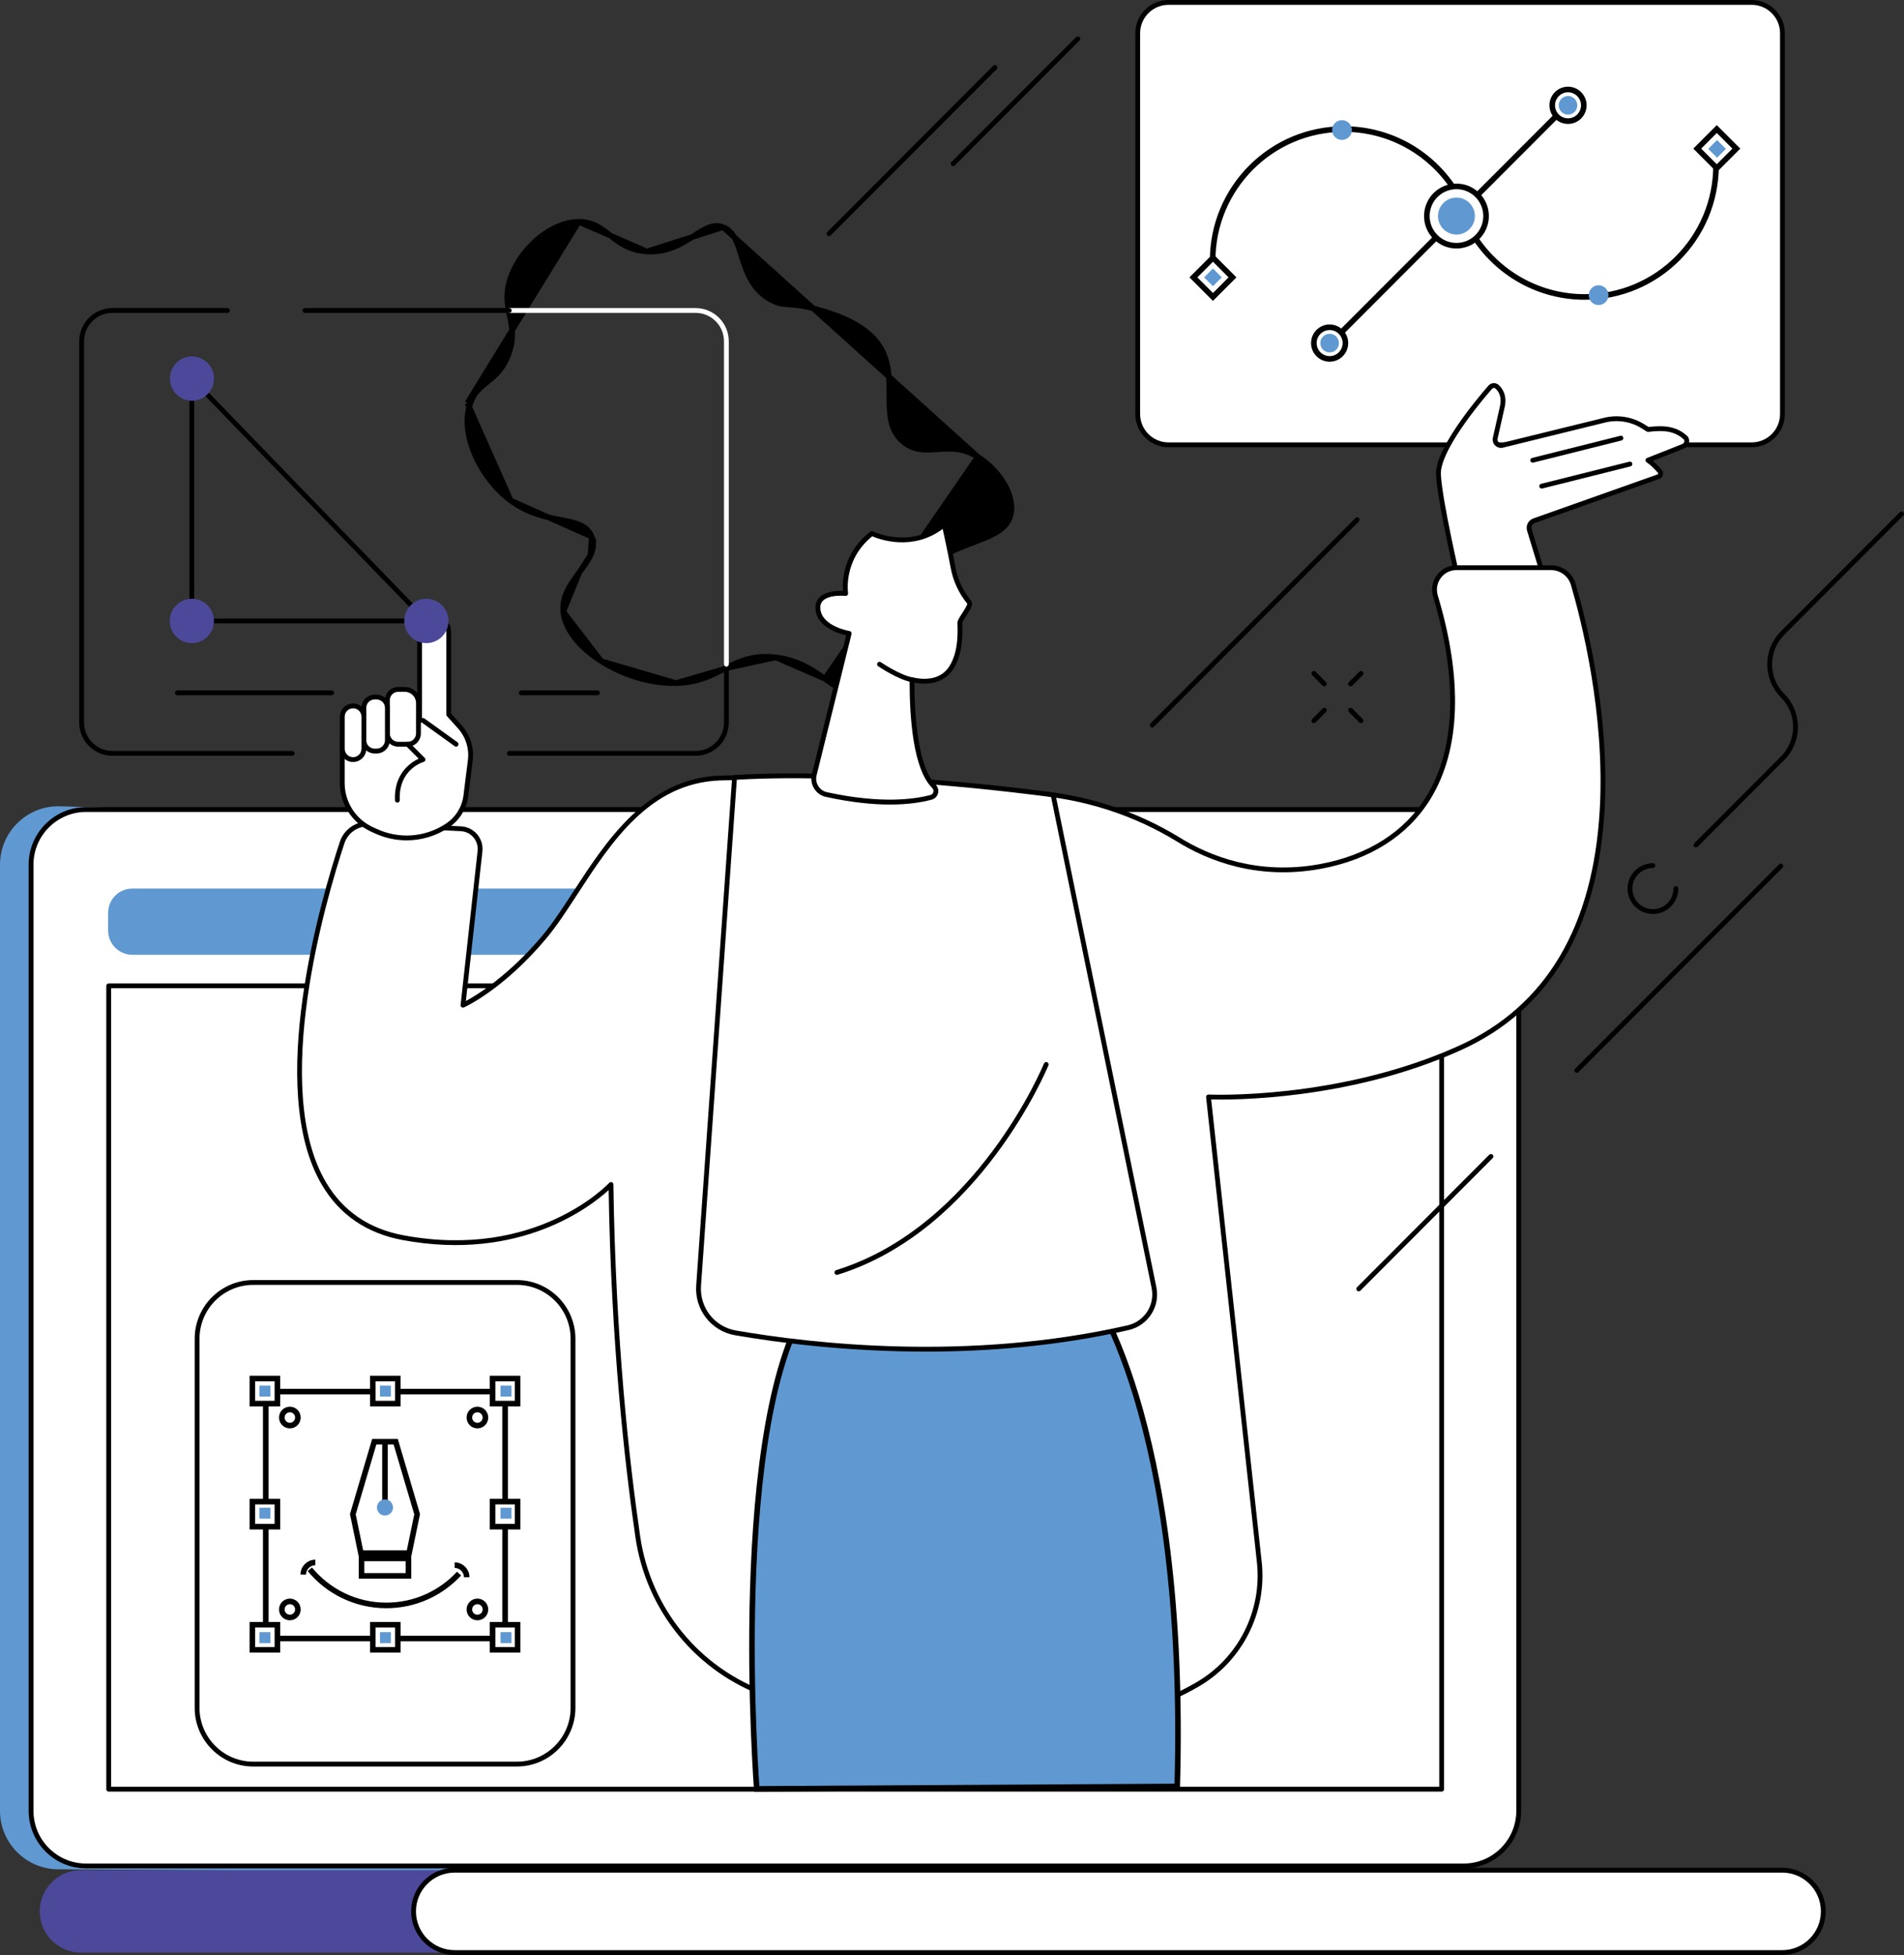 <svg width="341" height="350" viewBox="0 0 341 350" fill="none" xmlns="http://www.w3.org/2000/svg">
<rect x="0" y="0" width="341" height="350" fill="#333333" stroke="none"/>
<g clip-path="url(#clip0_5905_36802)">
<path d="M76.178 326.784C82.688 322.124 89.43 317.779 96.277 313.637C110.178 305.228 124.591 297.71 139.106 290.425C146.741 286.593 154.577 283.127 162.338 279.561C170.145 275.974 177.967 272.42 185.792 268.866C192.941 265.619 200.09 262.372 207.231 259.107C231.013 208.563 257.264 151.261 254.043 151.261L10.451 144.342C4.688 144.342 0 149.036 0 154.806V324.192C0 329.963 4.688 334.658 10.451 334.658L82.273 335.122C85.957 332.412 72.46 329.445 76.178 326.784Z" fill="#6099D1"/>
<path d="M262.138 144.932H15.421C9.977 144.932 5.561 149.352 5.561 154.806V324.192C5.561 329.645 9.975 334.067 15.421 334.067H262.138C267.582 334.067 271.998 329.647 271.998 324.192V154.804C271.996 149.352 267.582 144.932 262.138 144.932Z" fill="white"/>
<path d="M262.138 334.495H15.422C9.748 334.495 5.131 329.872 5.131 324.19V154.803C5.131 149.121 9.748 144.498 15.422 144.498H262.138C267.813 144.498 272.429 149.121 272.429 154.803V324.19C272.429 329.872 267.813 334.495 262.138 334.495ZM15.422 145.362C10.222 145.362 5.994 149.599 5.994 154.803V324.19C5.994 329.397 10.224 333.631 15.422 333.631H262.138C267.338 333.631 271.567 329.395 271.567 324.19V154.803C271.567 149.597 267.336 145.362 262.138 145.362H15.422Z" fill="black"/>
<path d="M115.195 334.82H14.478C10.418 334.82 7.115 338.129 7.115 342.194C7.115 346.26 10.419 349.567 14.478 349.567H118.204C122.265 349.569 115.195 334.82 115.195 334.82Z" fill="#4C499A"/>
<path d="M319.183 334.82H81.432C77.365 334.82 74.068 338.121 74.068 342.194C74.068 346.266 77.365 349.567 81.432 349.567H319.183C323.249 349.567 326.546 346.266 326.546 342.194C326.548 338.121 323.249 334.82 319.183 334.82Z" fill="white"/>
<path d="M319.181 349.999H81.43C77.132 349.999 73.635 346.497 73.635 342.193C73.635 337.889 77.132 334.387 81.43 334.387H319.181C323.48 334.387 326.977 337.889 326.977 342.193C326.977 346.497 323.48 349.999 319.181 349.999ZM81.43 335.251C77.607 335.251 74.498 338.364 74.498 342.193C74.498 346.022 77.607 349.135 81.43 349.135H319.181C323.005 349.135 326.114 346.022 326.114 342.193C326.114 338.364 323.005 335.251 319.181 335.251H81.43Z" fill="black"/>
<path d="M253.872 159.082H23.692C21.303 159.082 19.367 161.021 19.367 163.413V166.6C19.367 168.993 21.303 170.932 23.692 170.932H253.872C256.261 170.932 258.197 168.993 258.197 166.6V163.413C258.195 161.021 256.259 159.082 253.872 159.082Z" fill="#6099D1"/>
<path d="M250.556 167.766C252.088 167.404 253.036 165.868 252.674 164.334C252.313 162.801 250.778 161.852 249.247 162.214C247.716 162.576 246.768 164.112 247.129 165.645C247.491 167.179 249.025 168.128 250.556 167.766Z" fill="white"/>
<path d="M258.195 176.49H19.465V320.322H258.195V176.49Z" fill="white"/>
<path d="M258.195 320.752H19.466C19.228 320.752 19.035 320.559 19.035 320.321V176.488C19.035 176.25 19.228 176.057 19.466 176.057H258.197C258.435 176.057 258.628 176.25 258.628 176.488V320.319C258.628 320.559 258.435 320.752 258.195 320.752ZM19.896 319.888H257.765V176.921H19.896V319.888Z" fill="black"/>
<path d="M313.719 79.635H209.268C206.226 79.635 203.76 77.165 203.76 74.119V5.95C203.76 2.904 206.226 0.434 209.268 0.434H313.719C316.761 0.434 319.228 2.904 319.228 5.95V74.119C319.228 77.167 316.763 79.635 313.719 79.635Z" fill="white"/>
<path d="M313.72 80.065H209.269C205.994 80.065 203.33 77.398 203.33 74.118V5.947C203.33 2.667 205.994 0 209.269 0H313.72C316.995 0 319.659 2.667 319.659 5.947V74.116C319.661 77.396 316.995 80.065 313.72 80.065ZM209.271 0.864C206.47 0.864 204.193 3.145 204.193 5.949V74.118C204.193 76.921 206.47 79.203 209.271 79.203H313.722C316.521 79.203 318.8 76.923 318.8 74.118V5.947C318.8 3.145 316.523 0.862 313.722 0.862H209.271V0.864Z" fill="black"/>
<path d="M217.184 46.646C217.184 33.643 227.71 23.102 240.696 23.102C248.729 23.102 255.822 27.135 260.062 33.291" stroke="black" stroke-miterlimit="10"/>
<path d="M217.237 46.153L213.736 49.658L217.237 53.164L220.737 49.658L217.237 46.153Z" stroke="black" stroke-miterlimit="10"/>
<path d="M217.236 48.074L215.654 49.658L217.236 51.242L218.818 49.658L217.236 48.074Z" fill="#6099D1"/>
<path d="M240.34 25.05C241.317 25.05 242.108 24.258 242.108 23.28C242.108 22.302 241.317 21.51 240.34 21.51C239.364 21.51 238.572 22.302 238.572 23.28C238.572 24.258 239.364 25.05 240.34 25.05Z" fill="#6099D1"/>
<path d="M260.847 43.991C263.776 43.991 266.151 41.614 266.151 38.68C266.151 35.747 263.776 33.369 260.847 33.369C257.918 33.369 255.543 35.747 255.543 38.68C255.543 41.614 257.918 43.991 260.847 43.991Z" stroke="black" stroke-miterlimit="10"/>
<path d="M264.15 38.682C264.15 40.51 262.669 41.991 260.845 41.991C259.019 41.991 257.541 40.508 257.541 38.682C257.541 36.853 259.021 35.373 260.845 35.373C262.671 35.373 264.15 36.855 264.15 38.682Z" fill="#6099D1"/>
<path d="M307.519 25.068L305.938 26.652L307.519 28.236L309.101 26.652L307.519 25.068Z" fill="#6099D1"/>
<path d="M307.333 29.621C307.333 42.624 296.807 53.166 283.821 53.166C275.788 53.166 268.695 49.132 264.455 42.976" stroke="black" stroke-miterlimit="10"/>
<path d="M307.47 30.113L310.971 26.607L307.47 23.102L303.97 26.607L307.47 30.113Z" stroke="black" stroke-miterlimit="10"/>
<path d="M264.736 34.786L278.88 20.625" stroke="black" stroke-miterlimit="10"/>
<path d="M283.653 18.855C283.653 17.291 282.387 16.023 280.826 16.023C279.264 16.023 277.998 17.291 277.998 18.855C277.998 20.419 279.264 21.686 280.826 21.686C282.387 21.686 283.653 20.419 283.653 18.855Z" stroke="black" stroke-miterlimit="10"/>
<path d="M282.491 18.855C282.491 17.933 281.746 17.188 280.826 17.188C279.905 17.188 279.16 17.933 279.16 18.855C279.16 19.777 279.905 20.523 280.826 20.523C281.745 20.523 282.491 19.775 282.491 18.855Z" fill="#6099D1"/>
<path d="M257.186 42.523L240.078 59.655" stroke="black" stroke-miterlimit="10"/>
<path d="M235.305 61.423C235.305 62.987 236.571 64.255 238.132 64.255C239.694 64.255 240.96 62.987 240.96 61.423C240.96 59.86 239.694 58.592 238.132 58.592C236.571 58.592 235.305 59.86 235.305 61.423Z" stroke="black" stroke-miterlimit="10"/>
<path d="M236.467 61.426C236.467 62.348 237.212 63.094 238.132 63.094C239.053 63.094 239.798 62.348 239.798 61.426C239.798 60.504 239.053 59.758 238.132 59.758C237.212 59.758 236.467 60.506 236.467 61.426Z" fill="#6099D1"/>
<path d="M288.069 52.841C288.069 53.819 287.278 54.611 286.301 54.611C285.325 54.611 284.533 53.819 284.533 52.841C284.533 51.863 285.325 51.07 286.301 51.07C287.278 51.072 288.069 51.865 288.069 52.841Z" fill="#6099D1"/>
<path d="M91.464 89.608L91.464 89.608C94.591 91.93 97.71 92.552 100.302 93.051L100.409 93.072C101.648 93.311 102.81 93.534 103.752 93.933C104.747 94.353 105.545 94.989 105.975 96.072L91.464 89.608ZM91.464 89.608C88.769 87.608 86.479 84.649 85.101 81.488C83.721 78.322 83.281 75.017 84.188 72.304L83.714 72.145M91.464 89.608L83.714 72.145M83.714 72.145L84.188 72.304C84.851 70.319 85.971 69.419 87.246 68.393C87.276 68.369 87.306 68.345 87.336 68.32C88.67 67.247 90.117 66.037 91.08 63.395C92.099 60.598 91.73 58.598 91.33 56.675C91.318 56.614 91.305 56.554 91.293 56.494C90.91 54.661 90.54 52.89 91.247 50.385C92.007 47.693 93.778 45.028 96.042 43.03C98.309 41.03 101.02 39.741 103.639 39.715L103.639 39.715M83.714 72.145L103.639 39.715M103.639 39.715C106.138 39.69 107.579 40.816 109.223 42.105C110.874 43.399 112.7 44.828 115.867 45.02L115.867 45.02M103.639 39.715L115.867 45.02M115.867 45.02C119.481 45.238 122.016 43.675 124.093 42.342C124.155 42.302 124.216 42.263 124.277 42.224C125.253 41.597 126.099 41.053 126.937 40.733C127.801 40.403 128.62 40.328 129.512 40.671L129.512 40.672M115.867 45.02L129.512 40.672M129.512 40.672C130.479 41.044 131.119 41.749 131.627 42.713C132.09 43.592 132.422 44.641 132.788 45.799C132.832 45.937 132.876 46.075 132.92 46.216C133.749 48.817 134.806 51.807 137.952 53.595C139.282 54.35 140.163 54.431 141.298 54.51C141.333 54.512 141.37 54.515 141.406 54.517C142.483 54.591 143.855 54.686 146.222 55.363C148.792 56.098 153.535 57.467 156.426 60.563C159.154 63.486 159.268 66.93 159.272 70.3C159.273 70.426 159.273 70.552 159.273 70.678C159.273 72.215 159.273 73.749 159.549 75.14C159.853 76.667 160.496 78.06 161.853 79.156C163.791 80.722 165.837 80.577 167.867 80.433C167.959 80.427 168.052 80.42 168.144 80.414C170.282 80.267 172.525 80.179 175.123 81.782L175.124 81.782M129.512 40.672L175.124 81.782M175.124 81.782C176.752 82.786 178.425 84.397 179.596 86.237C180.77 88.083 181.397 90.094 181.052 91.918C180.785 93.326 180.005 94.28 178.817 95.069C177.616 95.865 176.039 96.468 174.196 97.173L174.136 97.195C170.433 98.611 165.846 100.384 162.07 104.921C158.611 109.076 157.576 113.457 156.763 116.92L156.762 116.922C156.352 118.67 156.007 120.136 155.461 121.271C154.928 122.378 154.225 123.119 153.109 123.467C151.251 124.045 149.855 123.046 147.728 121.518M175.124 81.782L147.728 121.518M147.728 121.518C145.65 120.025 143.039 118.186 138.948 117.692M147.728 121.518L138.948 117.692M138.948 117.692C134.944 117.209 132.452 118.371 129.973 119.628M138.948 117.692L129.973 119.628M129.973 119.628C129.863 119.684 129.753 119.74 129.643 119.796M129.973 119.628L129.643 119.796M129.643 119.796C127.296 120.99 124.901 122.208 121.061 122.292M129.643 119.796L121.061 122.292M121.061 122.292C116.447 122.394 111.528 120.815 107.687 118.373M121.061 122.292L107.687 118.373M107.687 118.373C103.825 115.917 101.173 112.67 100.88 109.509M107.687 118.373L100.88 109.509M100.88 109.509C100.626 106.773 102.173 104.601 103.739 102.493M100.88 109.509L103.739 102.493M103.739 102.493C103.773 102.447 103.807 102.401 103.841 102.355M103.739 102.493L103.841 102.355M103.841 102.355C104.571 101.374 105.303 100.39 105.757 99.406M103.841 102.355L105.757 99.406M105.757 99.406C106.242 98.354 106.439 97.243 105.975 96.072L105.757 99.406Z" fill="black" stroke="black"/>
<path d="M81.683 192.987C81.669 192.987 81.654 192.987 81.64 192.985C81.403 192.961 81.231 192.751 81.254 192.513L82.491 179.927C82.514 179.689 82.721 179.521 82.962 179.541C83.2 179.564 83.371 179.774 83.348 180.012L82.111 192.598C82.09 192.82 81.903 192.987 81.683 192.987Z" fill="black"/>
<path d="M301.952 78.445C300.03 76.62 297.782 76.564 295.153 76.891L294.226 76.311C292.194 75.039 289.735 74.645 287.409 75.217L269.08 79.724C268.311 79.914 267.615 79.229 267.788 78.456C268.138 76.916 268.663 74.604 269.068 72.778C269.483 70.909 268.746 69.809 268.124 69.245C267.769 68.922 267.221 68.957 266.906 69.318C264.878 71.647 257.385 80.559 257.623 84.968C257.897 90.064 261.388 104.904 261.388 104.904H276.968L273.912 94.912C273.698 94.212 274.073 93.466 274.764 93.222L297.008 85.344C297.407 85.203 297.54 84.705 297.264 84.38C296.77 83.8 295.989 82.973 295.137 82.397L301.462 79.894C302.034 79.666 302.269 78.976 301.952 78.445Z" fill="white"/>
<path d="M276.965 105.333H261.385C261.185 105.333 261.011 105.196 260.967 105C260.824 104.393 257.464 90.066 257.189 84.989C256.946 80.462 264.315 71.632 266.579 69.034C266.809 68.769 267.129 68.613 267.477 68.594C267.82 68.567 268.156 68.69 268.413 68.924C269.019 69.477 269.965 70.723 269.488 72.871C269.083 74.697 268.558 77.011 268.208 78.551C268.158 78.769 268.222 78.984 268.38 79.14C268.54 79.297 268.756 79.357 268.974 79.303L287.304 74.796C289.728 74.198 292.336 74.618 294.453 75.942L295.252 76.44C298.043 76.11 300.309 76.286 302.249 78.128C302.278 78.155 302.303 78.186 302.322 78.22C302.536 78.584 302.583 79.021 302.446 79.419C302.309 79.819 302.007 80.136 301.616 80.29L296.005 82.511C296.636 83.035 297.194 83.634 297.586 84.094C297.808 84.355 297.889 84.707 297.8 85.037C297.711 85.366 297.468 85.63 297.146 85.745L274.902 93.622C274.429 93.79 274.172 94.297 274.319 94.778L277.374 104.77C277.415 104.902 277.39 105.043 277.308 105.153C277.231 105.267 277.102 105.333 276.965 105.333ZM261.729 104.469H276.382L273.499 95.035C273.217 94.111 273.707 93.135 274.618 92.813L296.862 84.935C296.937 84.908 296.962 84.85 296.97 84.817C296.98 84.784 296.985 84.72 296.933 84.658C296.449 84.09 295.7 83.298 294.893 82.753C294.76 82.664 294.689 82.507 294.706 82.349C294.723 82.19 294.828 82.053 294.976 81.995L301.301 79.492C301.457 79.43 301.579 79.303 301.633 79.144C301.681 79.001 301.672 78.847 301.608 78.711C299.883 77.107 297.877 76.987 295.208 77.318C295.109 77.329 295.011 77.308 294.926 77.256L294 76.676C292.077 75.474 289.715 75.095 287.513 75.634L269.183 80.142C268.675 80.267 268.15 80.122 267.778 79.755C267.407 79.39 267.253 78.868 267.369 78.36C267.718 76.819 268.243 74.51 268.648 72.683C269.011 71.048 268.407 70.084 267.836 69.562C267.751 69.486 267.643 69.446 267.529 69.454C267.413 69.459 267.307 69.513 267.232 69.6C262.677 74.827 257.875 81.603 258.054 84.942C258.297 89.521 261.214 102.244 261.729 104.469Z" fill="black"/>
<path d="M276.11 87.471C275.917 87.471 275.741 87.339 275.693 87.144C275.635 86.912 275.776 86.678 276.005 86.62L291.811 82.658C292.042 82.598 292.276 82.741 292.334 82.971C292.392 83.203 292.251 83.437 292.021 83.495L276.216 87.457C276.179 87.467 276.144 87.471 276.11 87.471Z" fill="black"/>
<path d="M274.5 82.833C274.307 82.833 274.132 82.702 274.083 82.507C274.025 82.275 274.166 82.041 274.396 81.983L290.201 78.021C290.433 77.963 290.666 78.104 290.724 78.334C290.782 78.566 290.641 78.8 290.412 78.858L274.606 82.82C274.57 82.829 274.535 82.833 274.5 82.833Z" fill="black"/>
<path d="M66.183 147.522C70.609 147.788 78.026 148.154 82.537 148.372C84.625 148.473 86.194 150.316 85.964 152.4L82.919 179.964C82.919 179.964 89.878 176.83 97.502 167.738C105.124 158.646 111.991 139.957 128.873 139.296C139.614 138.875 166.564 140.597 184.749 141.905C194.088 142.578 203.146 145.444 211.121 150.359C216.915 153.929 225.52 157.12 236.401 155.137C256.377 151.497 265.4 134.375 257.084 106.72C256.321 104.188 258.205 101.633 260.847 101.633H277.79C279.629 101.633 281.246 102.847 281.764 104.615C285.624 117.798 298.522 170.927 261.386 187.655C239.47 197.527 216.435 196.389 216.435 196.389L225.533 279.633C226.506 288.53 222.136 297.169 214.385 301.62C206.248 306.291 193.529 310.582 174.606 309.954C158.809 309.43 146.532 306.628 137.468 303.441C125.067 299.079 116.131 288.168 114.23 275.146C112.182 261.122 109.814 239.371 109.424 212.059C109.424 212.059 96.587 226.139 72.162 221.582C41.997 215.952 56.6 164.993 61.271 150.858C61.966 148.755 63.981 147.39 66.183 147.522Z" fill="white"/>
<path d="M178.318 310.444C177.092 310.444 175.851 310.423 174.593 310.382C160.905 309.928 148.367 307.729 137.325 303.844C124.751 299.42 115.737 288.446 113.803 275.203C111.85 261.83 109.445 240.251 109.007 213.06C105.927 215.889 93.229 225.945 72.083 222.001C65.666 220.802 60.81 217.478 57.648 212.121C47.492 194.898 57.54 160.768 60.862 150.718C61.614 148.437 63.822 146.945 66.21 147.092C70.701 147.362 78.381 147.739 82.56 147.94C83.689 147.994 84.716 148.499 85.449 149.359C86.184 150.221 86.52 151.317 86.395 152.446L83.436 179.216C85.372 178.174 91.085 174.72 97.172 167.459C99.011 165.265 100.818 162.488 102.731 159.548C108.581 150.559 115.863 139.371 128.856 138.862C139.371 138.451 165.072 140.055 184.78 141.472C194.22 142.15 203.409 145.095 211.347 149.987C216.645 153.251 225.278 156.721 236.324 154.709C244.957 153.136 251.581 148.932 255.48 142.552C260.71 133.992 261.121 121.644 256.671 106.843C256.267 105.5 256.514 104.085 257.348 102.96C258.178 101.841 259.454 101.199 260.847 101.199H277.79C279.805 101.199 281.609 102.554 282.178 104.493C284.056 110.905 288.324 127.674 287.38 144.829C286.199 166.323 277.514 180.862 261.563 188.046C241.585 197.045 220.426 196.923 216.917 196.835L225.962 279.584C226.954 288.664 222.493 297.458 214.599 301.992C204.821 307.607 192.629 310.444 178.318 310.444ZM109.424 211.624C109.476 211.624 109.526 211.633 109.577 211.653C109.743 211.715 109.853 211.873 109.855 212.049C110.248 239.666 112.684 261.569 114.657 275.079C116.544 288.003 125.339 298.713 137.611 303.03C148.57 306.886 161.021 309.07 174.622 309.52C190.385 310.04 203.694 307.259 214.171 301.243C221.767 296.88 226.06 288.415 225.106 279.677L216.008 196.433C215.995 196.307 216.037 196.181 216.122 196.09C216.209 195.998 216.33 195.949 216.458 195.955C216.688 195.969 239.648 196.972 261.212 187.258C276.844 180.217 285.359 165.924 286.521 144.78C287.455 127.759 283.219 111.104 281.352 104.734C280.891 103.161 279.426 102.061 277.791 102.061H260.849C259.732 102.061 258.709 102.577 258.043 103.474C257.373 104.377 257.175 105.513 257.499 106.592C262.023 121.636 261.581 134.226 256.217 143C252.185 149.597 245.361 153.94 236.48 155.557C225.166 157.619 216.325 154.065 210.897 150.722C203.075 145.901 194.023 143 184.72 142.332C165.033 140.915 139.369 139.315 128.893 139.724C116.345 140.215 109.498 150.737 103.456 160.02C101.528 162.981 99.708 165.779 97.834 168.014C90.236 177.078 83.386 180.227 83.098 180.356C82.957 180.42 82.793 180.402 82.668 180.312C82.542 180.221 82.477 180.07 82.492 179.915L85.538 152.351C85.636 151.462 85.372 150.6 84.793 149.919C84.216 149.241 83.407 148.845 82.519 148.802C78.338 148.601 70.655 148.223 66.16 147.952C64.143 147.822 62.313 149.079 61.682 150.988C58.389 160.951 48.421 194.772 58.393 211.682C61.422 216.815 66.081 220.002 72.243 221.152C96.155 225.617 108.982 211.902 109.108 211.765C109.189 211.672 109.305 211.624 109.424 211.624Z" fill="black"/>
<path d="M82.342 130.117L80.362 127.92V113.125C80.362 111.685 79.196 110.518 77.758 110.518C76.32 110.518 75.155 111.685 75.155 113.125V129.056L61.299 132.075V140.208C61.299 143.751 63.354 146.971 66.564 148.459L67.253 148.778C71.409 150.705 76.263 150.345 80.09 147.827C81.937 146.611 83.159 144.646 83.433 142.45L84.224 136.113C84.5 133.936 83.811 131.747 82.342 130.117Z" fill="white"/>
<path d="M72.832 150.447C70.88 150.447 68.919 150.024 67.072 149.168L66.383 148.849C63.033 147.297 60.867 143.903 60.867 140.206V132.073C60.867 131.87 61.008 131.694 61.207 131.651L74.723 128.706V113.122C74.723 111.447 76.084 110.084 77.757 110.084C79.431 110.084 80.791 111.447 80.791 113.122V127.751L82.659 129.825C84.213 131.549 84.941 133.86 84.653 136.166L83.862 142.504C83.573 144.829 82.283 146.901 80.326 148.188C78.049 149.686 75.449 150.447 72.832 150.447ZM61.73 132.421V140.206C61.73 143.569 63.699 146.653 66.746 148.066L67.435 148.385C71.484 150.262 76.126 149.918 79.855 147.465C81.6 146.317 82.748 144.469 83.009 142.395L83.8 136.058C84.057 134.002 83.408 131.941 82.023 130.403L80.042 128.205C79.971 128.126 79.93 128.024 79.93 127.915V113.12C79.93 111.92 78.956 110.944 77.757 110.944C76.559 110.944 75.584 111.92 75.584 113.12V129.052C75.584 129.255 75.443 129.431 75.244 129.473L61.73 132.421Z" fill="black"/>
<path d="M73.011 133.242H71.317C70.248 133.242 69.383 132.374 69.383 131.306V125.36C69.383 124.29 70.249 123.424 71.317 123.424H72.496C73.849 123.424 74.947 124.524 74.947 125.878V131.307C74.945 132.376 74.079 133.242 73.011 133.242Z" fill="white"/>
<path d="M73.01 133.674H71.316C70.011 133.674 68.949 132.611 68.949 131.305V125.36C68.949 124.053 70.011 122.99 71.316 122.99H72.495C74.083 122.99 75.376 124.285 75.376 125.876V131.305C75.376 132.611 74.315 133.674 73.01 133.674ZM71.316 123.854C70.486 123.854 69.812 124.529 69.812 125.36V131.305C69.812 132.136 70.487 132.81 71.316 132.81H73.01C73.84 132.81 74.514 132.136 74.514 131.305V125.876C74.514 124.761 73.608 123.854 72.493 123.854H71.316Z" fill="black"/>
<path d="M67.445 134.464H67.104C66.035 134.464 65.17 133.597 65.17 132.528V126.733C65.17 125.663 66.037 124.797 67.104 124.797H67.445C68.515 124.797 69.379 125.665 69.379 126.733V132.528C69.379 133.597 68.515 134.464 67.445 134.464Z" fill="white"/>
<path d="M67.444 134.897H67.103C65.798 134.897 64.736 133.834 64.736 132.527V126.733C64.736 125.426 65.798 124.363 67.103 124.363H67.444C68.749 124.363 69.811 125.426 69.811 126.733V132.527C69.811 133.834 68.749 134.897 67.444 134.897ZM67.103 125.225C66.273 125.225 65.599 125.9 65.599 126.731V132.525C65.599 133.356 66.273 134.031 67.103 134.031H67.444C68.274 134.031 68.948 133.356 68.948 132.525V126.731C68.948 125.9 68.274 125.225 67.444 125.225H67.103Z" fill="black"/>
<path d="M63.239 135.987C62.169 135.987 61.305 135.119 61.305 134.05V128.316C61.305 127.245 62.171 126.379 63.239 126.379C64.306 126.379 65.172 127.247 65.172 128.316V134.05C65.172 135.119 64.306 135.987 63.239 135.987Z" fill="white"/>
<path d="M63.237 136.419C61.933 136.419 60.871 135.356 60.871 134.049V128.315C60.871 127.008 61.933 125.945 63.237 125.945C64.542 125.945 65.604 127.008 65.604 128.315V134.049C65.602 135.356 64.54 136.419 63.237 136.419ZM63.237 126.811C62.407 126.811 61.734 127.486 61.734 128.317V134.051C61.734 134.882 62.409 135.557 63.237 135.557C64.067 135.557 64.741 134.882 64.741 134.051V128.317C64.741 127.486 64.065 126.811 63.237 126.811Z" fill="black"/>
<path d="M81.68 133.672C81.593 133.672 81.504 133.645 81.429 133.591L75.511 129.328C75.319 129.188 75.274 128.918 75.413 128.725C75.552 128.531 75.822 128.487 76.015 128.626L81.933 132.89C82.126 133.029 82.17 133.299 82.031 133.493C81.946 133.609 81.813 133.672 81.68 133.672Z" fill="black"/>
<path d="M71.168 143.695C70.938 143.695 70.747 143.514 70.737 143.284C70.521 138.444 73.607 136.469 74.993 135.829L72.702 133.546C72.534 133.378 72.532 133.104 72.7 132.936C72.868 132.768 73.14 132.766 73.31 132.934L76.066 135.682C76.174 135.79 76.219 135.949 76.178 136.098C76.14 136.246 76.024 136.362 75.877 136.405C75.694 136.457 71.351 137.752 71.596 143.245C71.606 143.483 71.422 143.686 71.185 143.695C71.181 143.695 71.175 143.695 71.168 143.695Z" fill="black"/>
<path d="M135.53 320.263C135.524 320.177 135.517 320.079 135.509 319.97C135.474 319.473 135.424 318.742 135.367 317.803C135.251 315.924 135.104 313.216 134.975 309.899C134.717 303.264 134.532 294.195 134.826 284.459C135.121 274.721 135.894 264.325 137.547 255.033C139.183 245.841 141.671 237.79 145.363 232.514L194.887 230.429C194.9 230.446 194.913 230.464 194.927 230.484C195.055 230.662 195.245 230.935 195.487 231.308C195.971 232.053 196.665 233.199 197.493 234.787C199.151 237.964 201.348 242.911 203.486 249.966C207.743 264.008 211.768 286.407 210.839 319.828L135.53 320.263Z" fill="#6099D1" stroke="black"/>
<path d="M131.555 139.184L125.118 230.15C124.827 234.259 127.687 237.927 131.742 238.627C144.618 240.849 173.117 244.266 201.998 237.708C205.258 236.968 207.345 233.779 206.673 230.501L188.613 142.315C188.613 142.313 156.045 137.703 131.555 139.184Z" fill="white"/>
<path d="M165.81 241.976C151.664 241.976 139.524 240.408 131.671 239.053C127.382 238.313 124.383 234.473 124.69 230.12L131.126 139.154C131.142 138.938 131.314 138.768 131.53 138.754C155.781 137.286 188.347 141.843 188.673 141.889C188.853 141.914 188.997 142.052 189.034 142.229L207.094 230.416C207.815 233.941 205.619 237.331 202.093 238.132C189.503 240.99 177.025 241.976 165.81 241.976ZM131.958 139.593L125.548 230.18C125.272 234.09 127.967 237.538 131.815 238.203C145.833 240.623 173.58 243.721 201.902 237.289C204.967 236.593 206.876 233.65 206.25 230.59L188.25 142.703C184.921 142.247 154.833 138.275 131.958 139.593Z" fill="black"/>
<path d="M149.881 228.235C149.698 228.235 149.526 228.115 149.47 227.932C149.401 227.704 149.528 227.462 149.754 227.392C174.916 219.602 186.854 190.694 186.971 190.404C187.06 190.184 187.313 190.077 187.533 190.166C187.753 190.255 187.861 190.506 187.77 190.729C187.651 191.024 175.557 220.309 150.009 228.22C149.966 228.229 149.924 228.235 149.881 228.235Z" fill="black"/>
<path d="M173.613 107.861C172.123 106.069 171.118 103.922 170.689 101.632C169.927 97.55 169.097 93.936 169.097 93.936C163.008 98.992 156.146 95.513 156.146 95.513C150.416 99.973 151.452 106.253 151.452 106.253C151.452 106.253 146.121 105.667 146.496 109.113C146.866 112.532 152.006 113.39 152.083 113.402L145.824 138.713C145.432 140.296 146.419 141.902 148.011 142.25C157.648 144.357 163.689 143.566 166.742 142.751C167.634 142.513 167.906 141.407 167.248 140.758C163.888 137.434 163.32 127.934 163.332 121.697C166.441 122.391 169.309 121.773 170.734 118.908C171.751 116.862 172.023 114.709 171.903 111.475C171.882 110.907 173.984 108.518 173.613 107.861Z" fill="white"/>
<path d="M159.395 144.037C156.314 144.037 152.518 143.675 147.919 142.67C147.039 142.477 146.29 141.948 145.813 141.178C145.332 140.405 145.188 139.491 145.406 138.608L151.557 113.735C150.213 113.432 146.405 112.296 146.068 109.159C145.969 108.254 146.209 107.506 146.776 106.938C147.89 105.825 149.988 105.753 150.97 105.788C150.848 104.132 150.93 99.025 155.884 95.17C156.015 95.067 156.195 95.05 156.343 95.125C156.409 95.16 163.033 98.411 168.825 93.602C168.941 93.506 169.097 93.477 169.238 93.525C169.379 93.573 169.487 93.691 169.52 93.838C169.528 93.875 170.36 97.506 171.116 101.55C171.531 103.765 172.51 105.852 173.948 107.584C173.965 107.603 173.978 107.624 173.992 107.647C174.314 108.219 173.834 109.043 173 110.33C172.732 110.744 172.365 111.312 172.336 111.482C172.465 114.94 172.126 117.081 171.124 119.099C169.811 121.739 167.21 122.837 163.768 122.222C163.788 127.889 164.334 137.265 167.555 140.45C167.98 140.871 168.144 141.462 167.993 142.033C167.845 142.591 167.42 143.016 166.858 143.165C165.096 143.637 162.643 144.037 159.395 144.037ZM150.598 106.646C149.663 106.646 148.156 106.778 147.386 107.549C147.008 107.93 146.857 108.424 146.927 109.066C147.26 112.149 152.105 112.968 152.155 112.976C152.275 112.995 152.379 113.063 152.447 113.163C152.512 113.264 152.535 113.388 152.506 113.505L146.247 138.816C146.085 139.472 146.193 140.15 146.548 140.724C146.902 141.294 147.455 141.687 148.106 141.828C157.876 143.963 163.907 143.061 166.634 142.332C166.899 142.261 167.09 142.071 167.159 141.81C167.231 141.542 167.152 141.263 166.949 141.062C163.581 137.73 162.89 128.691 162.906 121.693C162.906 121.561 162.965 121.437 163.068 121.356C163.17 121.275 163.303 121.244 163.431 121.273C165.751 121.791 168.835 121.768 170.354 118.714C171.286 116.837 171.601 114.812 171.477 111.49C171.464 111.136 171.743 110.688 172.278 109.86C172.614 109.34 173.231 108.386 173.233 108.069C171.73 106.238 170.707 104.041 170.271 101.708C169.709 98.703 169.105 95.925 168.833 94.696C163.409 98.739 157.503 96.567 156.216 96.012C150.976 100.255 151.875 106.122 151.885 106.18C151.906 106.314 151.866 106.449 151.773 106.548C151.68 106.646 151.547 106.696 151.414 106.681C151.399 106.681 151.07 106.646 150.598 106.646Z" fill="black"/>
<path d="M163.333 122.125C163.308 122.125 163.281 122.123 163.254 122.117C160.793 121.661 157.413 119.367 157.27 119.27C157.073 119.135 157.023 118.866 157.156 118.671C157.292 118.474 157.558 118.424 157.755 118.557C157.788 118.58 161.127 120.845 163.408 121.269C163.641 121.311 163.796 121.537 163.753 121.771C163.717 121.98 163.535 122.125 163.333 122.125Z" fill="black"/>
<path d="M52.337 135.303H20.128C16.855 135.303 14.191 132.636 14.191 129.358V61.099C14.191 57.822 16.855 55.154 20.128 55.154H40.734C40.971 55.154 41.164 55.348 41.164 55.585C41.164 55.823 40.971 56.016 40.734 56.016H20.128C17.33 56.016 15.052 58.297 15.052 61.099V129.358C15.052 132.16 17.33 134.441 20.128 134.441H52.337C52.575 134.441 52.768 134.634 52.768 134.872C52.768 135.109 52.577 135.303 52.337 135.303Z" fill="black"/>
<path d="M124.584 135.303H91.216C90.978 135.303 90.785 135.11 90.785 134.872C90.785 134.634 90.978 134.441 91.216 134.441H124.584C127.383 134.441 129.661 132.16 129.661 129.358V118.919C129.661 118.682 129.854 118.488 130.091 118.488C130.328 118.488 130.521 118.682 130.521 118.919V129.358C130.523 132.636 127.86 135.303 124.584 135.303Z" fill="black"/>
<path d="M130.091 119.35C129.854 119.35 129.661 119.157 129.661 118.919V61.099C129.661 58.297 127.383 56.016 124.584 56.016H91.216C90.978 56.016 90.785 55.823 90.785 55.585C90.785 55.348 90.978 55.154 91.216 55.154H124.584C127.858 55.154 130.521 57.822 130.521 61.099V118.917C130.523 119.157 130.33 119.35 130.091 119.35Z" fill="white"/>
<path d="M91.214 56.016H54.62C54.383 56.016 54.19 55.823 54.19 55.585C54.19 55.348 54.383 55.154 54.62 55.154H91.212C91.449 55.154 91.642 55.348 91.642 55.585C91.642 55.823 91.451 56.016 91.214 56.016Z" fill="black"/>
<path d="M107.009 124.466H93.356C93.119 124.466 92.926 124.272 92.926 124.035C92.926 123.797 93.119 123.604 93.356 123.604H107.009C107.247 123.604 107.44 123.797 107.44 124.035C107.442 124.272 107.249 124.466 107.009 124.466Z" fill="black"/>
<path d="M59.411 124.466H31.764C31.527 124.466 31.334 124.272 31.334 124.035C31.334 123.797 31.527 123.604 31.764 123.604H59.411C59.648 123.604 59.841 123.797 59.841 124.035C59.841 124.272 59.648 124.466 59.411 124.466Z" fill="black"/>
<path d="M76.356 111.602H34.356C34.119 111.602 33.926 111.409 33.926 111.171V67.783C33.926 67.607 34.032 67.449 34.194 67.383C34.356 67.317 34.543 67.356 34.665 67.482L76.665 110.868C76.785 110.993 76.82 111.177 76.752 111.337C76.686 111.498 76.53 111.602 76.356 111.602ZM34.788 110.738H75.339L34.788 68.848V110.738Z" fill="black"/>
<path d="M38.321 111.169C38.321 113.361 36.548 115.137 34.359 115.137C32.17 115.137 30.396 113.361 30.396 111.169C30.396 108.977 32.17 107.201 34.359 107.201C36.546 107.199 38.321 108.975 38.321 111.169Z" fill="#4C499A"/>
<path d="M80.321 111.169C80.321 113.361 78.548 115.137 76.359 115.137C74.17 115.137 72.397 113.361 72.397 111.169C72.397 108.977 74.17 107.201 76.359 107.201C78.546 107.199 80.321 108.975 80.321 111.169Z" fill="#4C499A"/>
<path d="M34.856 71.717C37.021 71.45 38.559 69.471 38.291 67.296C38.024 65.121 36.053 63.574 33.888 63.841C31.724 64.108 30.186 66.087 30.453 68.262C30.72 70.437 32.692 71.984 34.856 71.717Z" fill="#4C499A"/>
<path d="M92.57 316.257H45.355C39.573 316.257 34.869 311.547 34.869 305.756V239.67C34.869 233.88 39.573 229.17 45.355 229.17H92.57C98.353 229.17 103.056 233.88 103.056 239.67V305.756C103.056 311.547 98.353 316.257 92.57 316.257ZM45.355 230.034C40.049 230.034 35.732 234.357 35.732 239.67V305.756C35.732 311.069 40.049 315.393 45.355 315.393H92.57C97.876 315.393 102.194 311.069 102.194 305.756V239.67C102.194 234.357 97.876 230.034 92.57 230.034H45.355Z" fill="black"/>
<path d="M282.402 192.068C282.292 192.068 282.182 192.026 282.097 191.942C281.929 191.774 281.929 191.5 282.097 191.332L318.648 154.73C318.816 154.561 319.09 154.561 319.258 154.73C319.426 154.898 319.426 155.172 319.258 155.34L282.707 191.942C282.622 192.026 282.512 192.068 282.402 192.068Z" fill="black"/>
<path d="M243.341 231.185C243.231 231.185 243.121 231.142 243.036 231.059C242.868 230.891 242.868 230.616 243.036 230.448L266.718 206.734C266.886 206.565 267.16 206.565 267.328 206.734C267.496 206.902 267.496 207.176 267.328 207.344L243.646 231.059C243.561 231.142 243.451 231.185 243.341 231.185Z" fill="black"/>
<path d="M303.743 151.711C303.633 151.711 303.523 151.669 303.438 151.586C303.271 151.418 303.271 151.143 303.438 150.975L318.954 135.438C321.871 132.518 321.871 127.763 318.954 124.843C317.379 123.266 316.511 121.167 316.511 118.934C316.511 116.702 317.379 114.605 318.954 113.026L340.264 91.687C340.432 91.519 340.706 91.519 340.874 91.687C341.042 91.855 341.042 92.129 340.874 92.297L319.564 113.637C318.151 115.051 317.373 116.934 317.373 118.934C317.373 120.935 318.151 122.817 319.564 124.232C322.818 127.49 322.818 132.79 319.564 136.049L304.048 151.586C303.963 151.669 303.853 151.711 303.743 151.711Z" fill="black"/>
<path d="M206.359 130.238C206.249 130.238 206.139 130.196 206.054 130.113C205.886 129.944 205.886 129.67 206.054 129.502L242.76 92.745C242.928 92.577 243.202 92.577 243.37 92.745C243.537 92.913 243.537 93.188 243.37 93.356L206.664 130.113C206.579 130.196 206.469 130.238 206.359 130.238Z" fill="black"/>
<path d="M148.464 42.273C148.354 42.273 148.244 42.23 148.159 42.147C147.991 41.979 147.991 41.705 148.159 41.536L177.896 11.761C178.064 11.593 178.338 11.593 178.506 11.761C178.673 11.929 178.673 12.204 178.506 12.372L148.769 42.147C148.686 42.23 148.574 42.273 148.464 42.273Z" fill="black"/>
<path d="M296.034 163.629C293.528 163.629 291.488 161.59 291.488 159.085C291.488 156.58 293.526 154.541 296.034 154.541C296.271 154.541 296.464 154.734 296.464 154.972C296.464 155.21 296.271 155.403 296.034 155.403C294.003 155.403 292.351 157.055 292.351 159.085C292.351 161.114 294.003 162.767 296.034 162.767C298.064 162.767 299.716 161.114 299.716 159.085C299.716 158.847 299.909 158.654 300.147 158.654C300.384 158.654 300.577 158.847 300.577 159.085C300.579 161.592 298.539 163.629 296.034 163.629Z" fill="black"/>
<path d="M237.186 122.876C237.076 122.876 236.966 122.833 236.881 122.75L235.003 120.868C234.835 120.7 234.835 120.425 235.003 120.257C235.171 120.089 235.445 120.089 235.613 120.257L237.491 122.139C237.659 122.308 237.659 122.582 237.491 122.75C237.406 122.833 237.296 122.876 237.186 122.876Z" fill="black"/>
<path d="M243.758 129.464C243.648 129.464 243.538 129.421 243.453 129.338L241.575 127.456C241.407 127.287 241.407 127.013 241.575 126.845C241.743 126.677 242.017 126.677 242.185 126.845L244.063 128.727C244.231 128.895 244.231 129.17 244.063 129.338C243.98 129.423 243.87 129.464 243.758 129.464Z" fill="black"/>
<path d="M235.308 129.464C235.198 129.464 235.088 129.421 235.003 129.338C234.835 129.17 234.835 128.895 235.003 128.727L236.881 126.845C237.049 126.677 237.321 126.677 237.491 126.845C237.659 127.013 237.659 127.287 237.491 127.456L235.613 129.338C235.528 129.423 235.418 129.464 235.308 129.464Z" fill="black"/>
<path d="M241.88 122.876C241.77 122.876 241.66 122.833 241.575 122.75C241.407 122.582 241.407 122.308 241.575 122.139L243.453 120.257C243.621 120.089 243.893 120.089 244.063 120.257C244.231 120.425 244.231 120.7 244.063 120.868L242.185 122.75C242.102 122.833 241.992 122.876 241.88 122.876Z" fill="black"/>
<path d="M170.7 29.742C170.59 29.742 170.48 29.699 170.395 29.616C170.228 29.448 170.228 29.174 170.395 29.005L192.73 6.64C192.898 6.472 193.172 6.472 193.34 6.64C193.508 6.808 193.508 7.082 193.34 7.251L171.005 29.614C170.92 29.699 170.81 29.742 170.7 29.742Z" fill="black"/>
<path d="M49.679 246.797H45.197V251.285H49.679V246.797Z" stroke="black" stroke-miterlimit="10"/>
<path d="M48.42 248.057H46.455V250.024H48.42V248.057Z" fill="#6099D1"/>
<path d="M70.012 248.057H68.047V250.024H70.012V248.057Z" fill="#6099D1"/>
<path d="M91.605 248.057H89.641V250.024H91.605V248.057Z" fill="#6099D1"/>
<path d="M48.42 292.201H46.455V294.169H48.42V292.201Z" fill="#6099D1"/>
<path d="M70.012 292.201H68.047V294.169H70.012V292.201Z" fill="#6099D1"/>
<path d="M91.605 292.201H89.641V294.169H91.605V292.201Z" fill="#6099D1"/>
<path d="M48.42 269.922H46.455V271.889H48.42V269.922Z" fill="#6099D1"/>
<path d="M91.605 269.922H89.641V271.889H91.605V269.922Z" fill="#6099D1"/>
<path d="M71.251 246.797H66.769V251.285H71.251V246.797Z" stroke="black" stroke-miterlimit="10"/>
<path d="M92.7 246.797H88.219V251.285H92.7V246.797Z" stroke="black" stroke-miterlimit="10"/>
<path d="M49.679 268.836H45.197V273.324H49.679V268.836Z" stroke="black" stroke-miterlimit="10"/>
<path d="M92.7 268.834H88.219V273.322H92.7V268.834Z" stroke="black" stroke-miterlimit="10"/>
<path d="M49.679 290.879H45.197V295.367H49.679V290.879Z" stroke="black" stroke-miterlimit="10"/>
<path d="M71.251 290.879H66.769V295.367H71.251V290.879Z" stroke="black" stroke-miterlimit="10"/>
<path d="M92.7 290.879H88.219V295.367H92.7V290.879Z" stroke="black" stroke-miterlimit="10"/>
<path d="M49.676 249.139H66.631" stroke="black" stroke-miterlimit="10"/>
<path d="M71.269 249.139H88.223" stroke="black" stroke-miterlimit="10"/>
<path d="M49.676 293.342H66.631" stroke="black" stroke-miterlimit="10"/>
<path d="M71.269 293.342H88.223" stroke="black" stroke-miterlimit="10"/>
<path d="M47.596 251.221V268.519" stroke="black" stroke-miterlimit="10"/>
<path d="M47.596 273.482V290.78" stroke="black" stroke-miterlimit="10"/>
<path d="M90.463 251.221V268.519" stroke="black" stroke-miterlimit="10"/>
<path d="M90.463 273.482V290.78" stroke="black" stroke-miterlimit="10"/>
<path d="M53.352 253.782C53.352 254.578 52.708 255.223 51.913 255.223C51.117 255.223 50.473 254.578 50.473 253.782C50.473 252.985 51.117 252.34 51.913 252.34C52.71 252.34 53.352 252.985 53.352 253.782Z" stroke="black" stroke-miterlimit="10"/>
<path d="M86.942 253.782C86.942 254.578 86.297 255.223 85.502 255.223C84.707 255.223 84.062 254.578 84.062 253.782C84.062 252.985 84.707 252.34 85.502 252.34C86.297 252.34 86.942 252.985 86.942 253.782Z" stroke="black" stroke-miterlimit="10"/>
<path d="M53.352 288.139C53.352 288.935 52.708 289.581 51.913 289.581C51.117 289.581 50.473 288.935 50.473 288.139C50.473 287.343 51.117 286.697 51.913 286.697C52.71 286.697 53.352 287.343 53.352 288.139Z" stroke="black" stroke-miterlimit="10"/>
<path d="M86.942 288.139C86.942 288.935 86.297 289.581 85.502 289.581C84.707 289.581 84.062 288.935 84.062 288.139C84.062 287.343 84.707 286.697 85.502 286.697C86.297 286.697 86.942 287.343 86.942 288.139Z" stroke="black" stroke-miterlimit="10"/>
<path d="M73.266 278.049H64.631L63.191 271.088L67.03 258.105H70.869L74.708 271.088L73.266 278.049Z" stroke="black" stroke-miterlimit="10"/>
<path d="M68.949 258.348V268.678" stroke="black" stroke-miterlimit="10"/>
<path d="M67.508 269.883C67.508 269.087 68.153 268.441 68.948 268.441C69.743 268.441 70.388 269.087 70.388 269.883C70.388 270.68 69.743 271.325 68.948 271.325C68.153 271.325 67.508 270.68 67.508 269.883Z" fill="#6099D1"/>
<path d="M73.15 279.006H64.752V282.129H73.15V279.006Z" stroke="black" stroke-miterlimit="10"/>
<path d="M82.216 281.718C78.973 285.224 74.337 287.418 69.188 287.418C63.672 287.418 58.744 284.9 55.488 280.949" stroke="black" stroke-miterlimit="10"/>
<path d="M54.316 281.889C54.316 280.695 55.283 279.727 56.476 279.727" stroke="black" stroke-miterlimit="10"/>
<path d="M83.584 282.374C83.584 281.179 82.617 280.211 81.424 280.211" stroke="black" stroke-miterlimit="10"/>
</g>
<defs>
<clipPath id="clip0_5905_36802">
<rect width="341" height="350" fill="white"/>
</clipPath>
</defs>
</svg>
